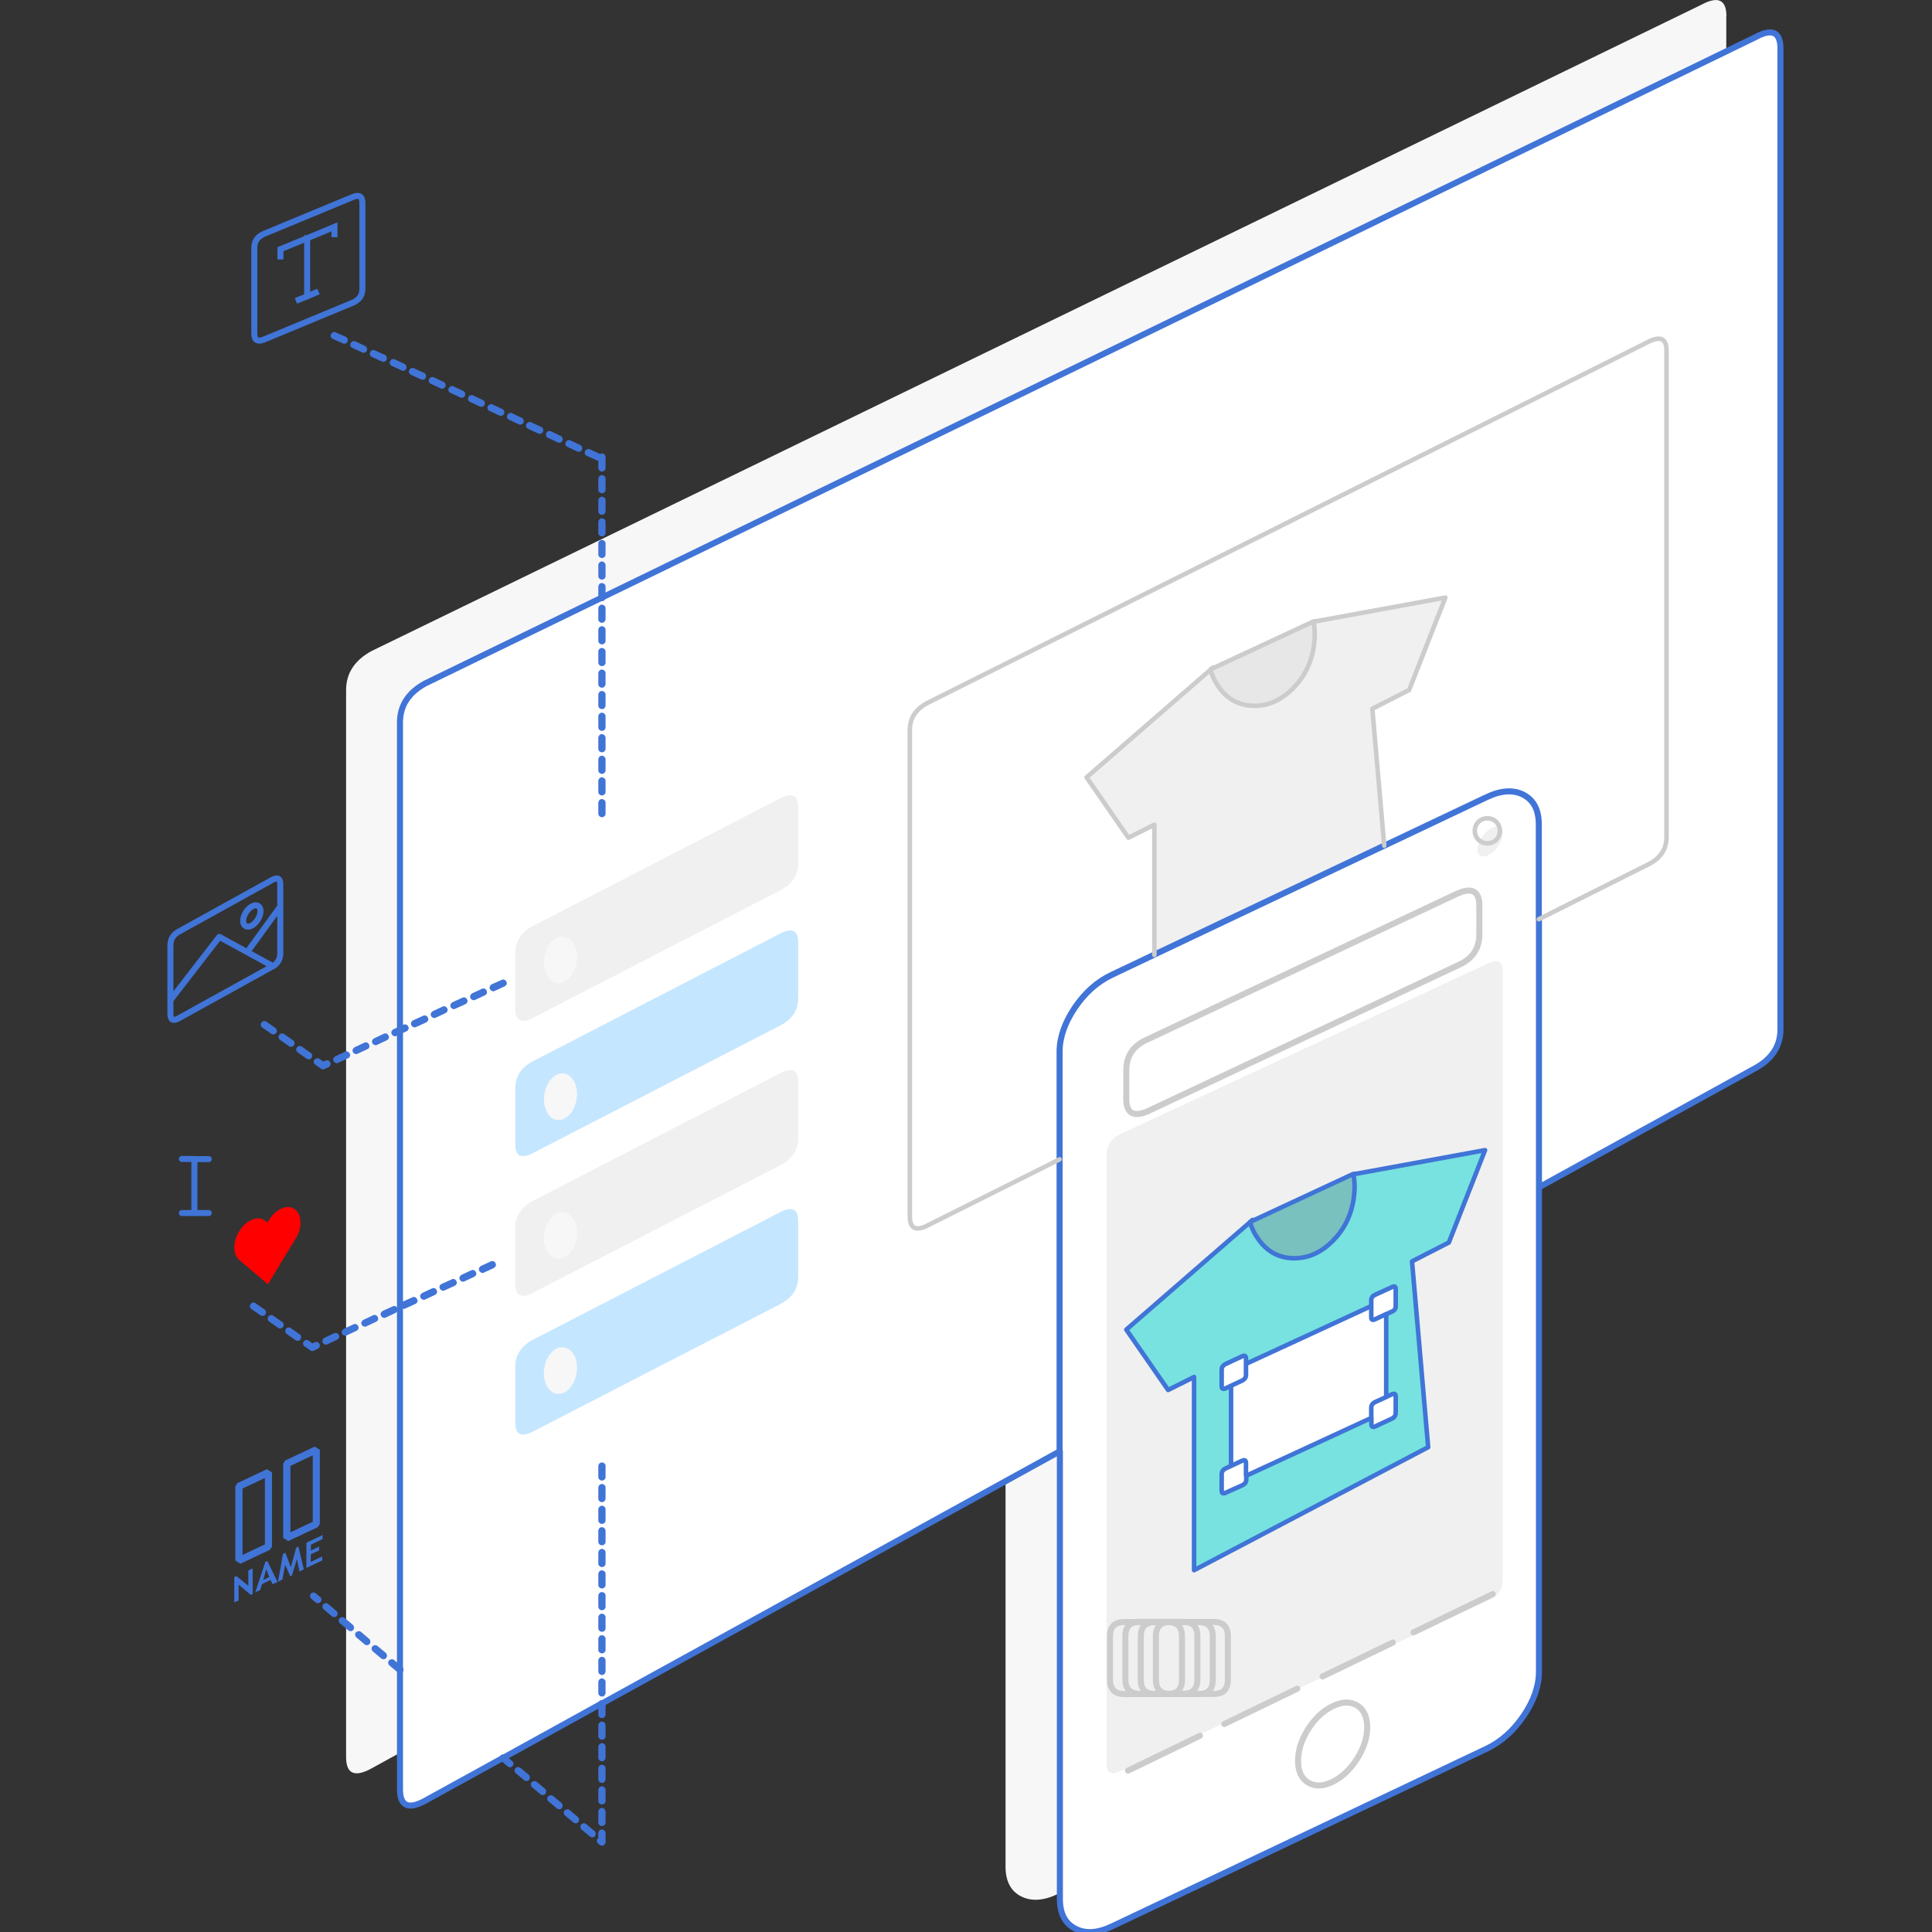 <?xml version="1.0" encoding="utf-8"?>
<!-- Generator: Adobe Illustrator 22.1.0, SVG Export Plug-In . SVG Version: 6.00 Build 0)  -->
<svg version="1.1" id="Layer_1" xmlns="http://www.w3.org/2000/svg" xmlns:xlink="http://www.w3.org/1999/xlink" x="0px" y="0px"
	 viewBox="0 0 1280 1280" style="enable-background:new 0 0 1280 1280;" xml:space="preserve">
<rect x="0" y="0" width="1280" height="1280" fill="#333333" stroke="none"/>
<style type="text/css">
	.st0{fill:#F7F7F7;}
	.st1{fill:#FFFFFF;}
	.st2{fill:#E7E7E7;}
	.st3{fill:#F0F0F0;}
	.st4{fill:#C5E6FF;}
	.st5{fill:none;stroke:#4074D7;stroke-width:4;stroke-linecap:round;stroke-linejoin:round;}
	.st6{fill:none;stroke:#CCCCCC;stroke-width:3;stroke-linecap:round;stroke-linejoin:round;}
	.st7{fill:#4074D7;}
	.st8{fill:#78C1BF;}
	.st9{fill:#77E2DF;}
	.st10{fill:none;stroke:#CCCCCC;stroke-width:4;stroke-linecap:round;stroke-linejoin:round;}
	.st11{fill:none;stroke:#4074D7;stroke-width:3;stroke-linecap:round;stroke-linejoin:round;}
	.st12{fill:none;stroke:#4074D7;stroke-width:4;stroke-linecap:square;stroke-miterlimit:3;}
	.st13{fill:#FF0000;}
	.st14{fill:none;stroke:#4074D7;stroke-width:4;stroke-linecap:round;stroke-linejoin:bevel;}
</style>
<g transform="matrix( 1, 0, 0, 1, 0,0) ">
	<g>
		<g id="Layer6_0_FILL">
			<path class="st0" d="M1143.8,10.8c0-11.1-5.6-13.6-16.7-7.6L363,374.5L246,431.4c-11.1,6.1-16.7,14.7-16.7,25.8v289.7v338v79.2
				c0,11.1,5.6,13.6,16.7,7.6l51.6-28.4l65.4-36.1l303.2-167v296.5c0,9.5,3.4,16.1,10.1,19.6c6.8,3.5,14.9,3.1,24.4-1.4L949.2,1137
				c9.5-4.5,17.7-11.8,24.4-21.8c6.8-9.9,10.1-19.7,10.1-29.2V765.1l143.3-78.9c11.1-6.1,16.7-14.7,16.7-25.8V10.8z"/>
		</g>
	</g>
</g>
<g transform="matrix( 1, 0, 0, 1, 0,0) ">
	<g>
		<g id="Layer6_1_FILL">
			<path class="st1" d="M736.6,645.9c-9.5,4.5-17.7,11.7-24.4,21.7c-6.8,10-10.1,19.7-10.1,29.3v71.2v193.5v296.5
				c0,9.5,3.4,16.1,10.1,19.6c6.8,3.5,14.9,3.1,24.4-1.4L985,1158.5c9.5-4.5,17.7-11.8,24.4-21.8c6.8-9.9,10.1-19.7,10.1-29.2V786.6
				V609v-62.7c0-9.5-3.4-16.1-10.1-19.7c-6.8-3.5-14.9-3-24.4,1.5L917,560.3l-152.3,72.2L736.6,645.9 M801.9,443.8l0.4-0.4l-0.4,0.2
				C801.9,443.6,801.9,443.7,801.9,443.8 M1104.2,232.3c0-7.9-4-9.9-11.9-5.9L614.7,465.6c-7.9,4.1-11.9,10.1-11.9,18V806
				c0,7.9,4,9.9,11.9,5.8l87.3-43.7v-71.2c0-9.5,3.4-19.3,10.1-29.3c6.8-10,14.9-17.2,24.4-21.7l28.2-13.4v-86.2l-17.2,8.6l-27.7-40
				l82-71.2c0-0.1,0-0.1,0-0.2l0.4-0.2l1.3-1.1l-1.3,1.1l67.9-31.6l2.2-0.2l85.1-15.6l-24,61.2l-24.4,12.5l7.9,90.7l67.9-32.2
				c9.5-4.5,17.7-5,24.4-1.5c6.8,3.6,10.1,10.1,10.1,19.7V609l72.7-36.4c7.9-4,11.9-10,11.9-17.9V232.3 M1179.5,32.2
				c0-11.1-5.6-13.6-16.7-7.6L398.8,395.9v143.3V395.9l-117.1,56.9c-11.1,6.1-16.7,14.7-16.7,25.8v204.1l68.3-31.4L265,682.7v85.7
				V866l61.2-28.1L265,866v240.3v79.2c0,11.1,5.6,13.6,16.7,7.6l51.6-28.4l65.4-36.1V971.4v157.2l303.2-167V768.1l-87.3,43.7
				c-7.9,4.1-11.9,2.1-11.9-5.8V483.6c0-7.9,4-13.9,11.9-18l477.5-239.2c7.9-4,11.9-2,11.9,5.9v322.4c0,7.9-4,13.9-11.9,17.9
				l-72.7,36.4v177.6l143.3-78.9c11.1-6.1,16.7-14.7,16.7-25.8V32.2 M516.9,529c7.9-4.1,11.9-2.2,11.9,5.8v37c0,7.9-4,14-11.9,18.1
				l-163.6,84.4c-7.9,4.1-11.9,2.2-11.9-5.7v-37c0-7.9,4-14,11.9-18.1L516.9,529 M341.4,721.1c0-7.9,4-14,11.9-18.1l163.6-84.4
				c7.9-4.1,11.9-2.2,11.9,5.8v37c0,7.9-4,14-11.9,18.1l-163.6,84.4c-7.9,4.1-11.9,2.2-11.9-5.7V721.1 M516.9,711.1
				c7.9-4.1,11.9-2.2,11.9,5.8v37c0,7.9-4,14-11.9,18.1l-163.6,84.4c-7.9,4.1-11.9,2.2-11.9-5.7v-37c0-7.9,4-14,11.9-18.1
				L516.9,711.1 M528.8,808.9v37c0,7.9-4,14-11.9,18.1l-163.6,84.4c-7.9,4.1-11.9,2.2-11.9-5.7v-37c0-7.9,4-14,11.9-18.1l163.6-84.4
				C524.8,799,528.8,800.9,528.8,808.9z"/>
			<path class="st2" d="M870.6,427.1c0.7-5.4,0.6-10.5-0.4-15.3l-67.9,31.6l-0.4,0.4c1.2,4,2.9,7.7,5.4,11.2
				c5.8,8.2,13.5,12.4,23.1,12.6c9.7,0.2,18.4-3.6,26.2-11.5C864.5,448.2,869.1,438.5,870.6,427.1z"/>
			<path class="st3" d="M870.2,411.8c1,4.7,1.1,9.8,0.4,15.3c-1.5,11.4-6.1,21.1-14,29c-7.8,7.9-16.6,11.7-26.2,11.5
				c-9.7-0.2-17.4-4.5-23.1-12.6c-2.4-3.5-4.2-7.2-5.4-11.2l-82,71.2l27.7,40l17.2-8.6v86.2L917,560.3l-7.9-90.7l24.4-12.5l24-61.2
				l-85.1,15.6L870.2,411.8 M528.8,716.9c0-7.9-4-9.9-11.9-5.8l-163.6,84.4c-7.9,4.1-11.9,10.2-11.9,18.1v37c0,7.9,4,9.9,11.9,5.7
				L516.9,772c7.9-4.1,11.9-10.1,11.9-18.1V716.9 M382,820.3c-0.7,4.2-2.3,7.6-4.8,10.3c-2.6,2.7-5.3,3.8-8.3,3.4
				c-2.9-0.4-5.2-2.3-6.8-5.7c-1.7-3.3-2.2-7.1-1.5-11.3c0.6-4.3,2.2-7.7,4.8-10.4c2.5-2.7,5.2-3.8,8.2-3.3c2.9,0.4,5.2,2.3,6.9,5.6
				C382.2,812.2,382.7,816,382,820.3 M528.8,534.8c0-7.9-4-9.9-11.9-5.8l-163.6,84.4c-7.9,4.1-11.9,10.2-11.9,18.1v37
				c0,7.9,4,9.9,11.9,5.7l163.6-84.4c7.9-4.1,11.9-10.1,11.9-18.1V534.8 M369,651.3c-2.9-0.4-5.2-2.3-6.8-5.7
				c-1.7-3.3-2.2-7.1-1.5-11.3c0.6-4.3,2.2-7.7,4.8-10.4c2.5-2.7,5.2-3.8,8.2-3.3c2.9,0.4,5.2,2.3,6.9,5.6c1.6,3.4,2.1,7.2,1.4,11.4
				c-0.7,4.2-2.3,7.6-4.8,10.3C374.7,650.6,371.9,651.7,369,651.3z"/>
			<path class="st4" d="M528.8,845.9v-37c0-7.9-4-9.9-11.9-5.8l-163.6,84.4c-7.9,4.1-11.9,10.2-11.9,18.1v37c0,7.9,4,9.9,11.9,5.7
				L516.9,864C524.8,859.9,528.8,853.8,528.8,845.9 M380.6,898.3c1.6,3.4,2.1,7.2,1.4,11.4c-0.7,4.2-2.3,7.6-4.8,10.3
				c-2.6,2.7-5.3,3.8-8.3,3.4c-2.9-0.4-5.2-2.3-6.8-5.7c-1.7-3.3-2.2-7.1-1.5-11.3c0.6-4.3,2.2-7.7,4.8-10.4
				c2.5-2.7,5.2-3.8,8.2-3.3C376.6,893.2,378.9,895,380.6,898.3 M353.3,703c-7.9,4.1-11.9,10.2-11.9,18.1v37c0,7.9,4,9.9,11.9,5.7
				l163.6-84.4c7.9-4.1,11.9-10.1,11.9-18.1v-37c0-7.9-4-9.9-11.9-5.8L353.3,703 M362.2,736.3c-1.7-3.3-2.2-7.1-1.5-11.3
				c0.6-4.3,2.2-7.7,4.8-10.4c2.5-2.7,5.2-3.8,8.2-3.3c2.9,0.4,5.2,2.3,6.9,5.6c1.6,3.4,2.1,7.2,1.4,11.4c-0.7,4.2-2.3,7.6-4.8,10.3
				c-2.6,2.7-5.3,3.8-8.3,3.4C366,741.6,363.8,739.7,362.2,736.3z"/>
		</g>
	</g>
	<g>
		<path id="Layer6_1_1_STROKES" class="st5" d="M398.8,395.9l764.1-371.2c11.1-6.1,16.7-3.6,16.7,7.6v649.6
			c0,11.1-5.6,19.7-16.7,25.8l-143.3,78.9v320.9c0,9.5-3.4,19.3-10.1,29.2c-6.8,10-14.9,17.2-24.4,21.8l-248.4,117.8
			c-9.5,4.5-17.7,5-24.4,1.4c-6.8-3.5-10.1-10.1-10.1-19.6V961.5l-303.2,167 M333.3,1164.6l-51.6,28.4c-11.1,6.1-16.7,3.6-16.7-7.6
			v-79.2 M1019.6,609v177.6 M764.7,632.5l152.3-72.2 M702,768.1v-71.2c0-9.5,3.4-19.3,10.1-29.3c6.8-10,14.9-17.2,24.4-21.7
			l28.2-13.4 M917.1,560.3l67.9-32.2c9.5-4.5,17.7-5,24.4-1.5c6.8,3.6,10.1,10.1,10.1,19.7V609 M265,682.7V478.6
			c0-11.1,5.6-19.7,16.7-25.8l117.1-56.9 M265,866v-97.6v-85.7 M265,1106.3V866 M398.8,1128.5l-65.4,36.1 M702,961.5V768.1"/>
	</g>
	<g>
		<path id="Layer6_1_2_STROKES" class="st6" d="M702,768.1l-87.3,43.7c-7.9,4.1-11.9,2.1-11.9-5.8V483.6c0-7.9,4-13.9,11.9-18
			l477.5-239.2c7.9-4,11.9-2,11.9,5.9v322.4c0,7.9-4,13.9-11.9,17.9l-72.7,36.4 M870.2,411.8c1,4.7,1.1,9.8,0.4,15.3
			c-1.5,11.4-6.1,21.1-14,29c-7.8,7.9-16.6,11.7-26.2,11.5c-9.7-0.2-17.4-4.5-23.1-12.6c-2.4-3.5-4.2-7.2-5.4-11.2l-82,71.2l27.7,40
			l17.2-8.6v86.3 M917.1,560.3l-7.9-90.7l24.4-12.5l24-61.2l-85.1,15.6l-2.2,0.2l-67.9,31.6l-0.4,0.4c0-0.1,0-0.1,0-0.2l0.4-0.2
			l1.3-1.1"/>
	</g>
	<g>
		<g id="Layer6_1_STROKES_1_FILL">
			<path class="st7" d="M176.2,869c-0.1-0.6-0.4-1.1-1-1.5l-5.9-4.1c-0.5-0.4-1.1-0.5-1.8-0.4c-0.6,0.1-1.1,0.5-1.5,1
				c-0.4,0.6-0.5,1.2-0.4,1.8c0.1,0.7,0.5,1.2,1,1.5l5.9,4.1c0.6,0.4,1.2,0.5,1.8,0.4c0.7-0.1,1.2-0.4,1.5-1
				C176.2,870.3,176.4,869.7,176.2,869 M401.2,1220.4v-5.9c0-0.7-0.2-1.2-0.7-1.7c-0.5-0.4-1-0.7-1.7-0.7c-0.7,0-1.2,0.2-1.7,0.7
				c-0.4,0.5-0.7,1.1-0.7,1.7v3.2c-0.1,0.1-0.2,0.2-0.4,0.3c-0.4,0.5-0.6,1.1-0.6,1.7c0,0.7,0.3,1.2,0.8,1.7l1,0.8
				c0.5,0.4,1.1,0.6,1.7,0.6c0.6,0,1.2-0.3,1.6-0.8C401,1221.6,401.2,1221.1,401.2,1220.4 M400.5,1198.5c-0.5-0.4-1-0.7-1.7-0.7
				c-0.7,0-1.2,0.2-1.7,0.7c-0.4,0.5-0.7,1.1-0.7,1.7v7.2c0,0.7,0.2,1.2,0.7,1.7c0.5,0.5,1.1,0.7,1.7,0.7c0.7,0,1.2-0.2,1.7-0.7
				c0.5-0.4,0.7-1,0.7-1.7v-7.2C401.2,1199.6,400.9,1199,400.5,1198.5 M385,1208.8c-0.4,0.5-0.6,1.1-0.5,1.7
				c0.1,0.7,0.3,1.2,0.8,1.6l5.5,4.6c0.5,0.4,1.1,0.6,1.7,0.6c0.7-0.1,1.2-0.3,1.6-0.8c0.4-0.5,0.6-1.1,0.6-1.7
				c-0.1-0.7-0.3-1.2-0.8-1.7l-5.5-4.6c-0.5-0.4-1.1-0.6-1.7-0.5C386,1208,385.5,1208.3,385,1208.8 M396.4,1185.9v7.2
				c0,0.7,0.2,1.2,0.7,1.7c0.5,0.5,1.1,0.7,1.7,0.7c0.7,0,1.2-0.2,1.7-0.7c0.5-0.4,0.7-1,0.7-1.7v-7.2c0-0.7-0.2-1.2-0.7-1.7
				c-0.5-0.4-1-0.7-1.7-0.7c-0.7,0-1.2,0.2-1.7,0.7C396.6,1184.7,396.4,1185.3,396.4,1185.9 M401.2,1164.5v-7.2
				c0-0.7-0.2-1.2-0.7-1.7c-0.5-0.4-1-0.7-1.7-0.7c-0.7,0-1.2,0.2-1.7,0.7c-0.4,0.5-0.7,1.1-0.7,1.7v7.2c0,0.7,0.2,1.2,0.7,1.7
				c0.5,0.5,1.1,0.7,1.7,0.7c0.7,0,1.2-0.2,1.7-0.7C400.9,1165.7,401.2,1165.1,401.2,1164.5 M401.2,1178.8v-7.2
				c0-0.7-0.2-1.2-0.7-1.7c-0.5-0.4-1-0.7-1.7-0.7c-0.7,0-1.2,0.2-1.7,0.7c-0.4,0.5-0.7,1.1-0.7,1.7v7.2c0,0.7,0.2,1.2,0.7,1.7
				c0.5,0.5,1.1,0.7,1.7,0.7c0.7,0,1.2-0.2,1.7-0.7C400.9,1180,401.2,1179.4,401.2,1178.8 M396.4,1150.2c0,0.7,0.2,1.2,0.7,1.7
				c0.5,0.5,1.1,0.7,1.7,0.7c0.7,0,1.2-0.2,1.7-0.7c0.5-0.4,0.7-1,0.7-1.7v-7.2c0-0.7-0.2-1.2-0.7-1.7c-0.5-0.4-1-0.7-1.7-0.7
				c-0.7,0-1.2,0.2-1.7,0.7c-0.4,0.5-0.7,1.1-0.7,1.7V1150.2 M396.4,1128.7v7.2c0,0.7,0.2,1.2,0.7,1.7c0.5,0.5,1.1,0.7,1.7,0.7
				c0.7,0,1.2-0.2,1.7-0.7c0.5-0.4,0.7-1,0.7-1.7v-7.2c0-0.7-0.2-1.2-0.7-1.7c-0.5-0.4-1-0.7-1.7-0.7c-0.7,0-1.2,0.2-1.7,0.7
				C396.6,1127.5,396.4,1128.1,396.4,1128.7 M401.2,1107.3v-7.2c0-0.7-0.2-1.2-0.7-1.7c-0.5-0.4-1-0.7-1.7-0.7
				c-0.7,0-1.2,0.2-1.7,0.7c-0.4,0.5-0.7,1.1-0.7,1.7v7.2c0,0.7,0.2,1.2,0.7,1.7c0.5,0.5,1.1,0.7,1.7,0.7c0.7,0,1.2-0.2,1.7-0.7
				C400.9,1108.5,401.2,1107.9,401.2,1107.3 M401.2,1121.6v-7.2c0-0.7-0.2-1.2-0.7-1.7c-0.5-0.4-1-0.7-1.7-0.7
				c-0.7,0-1.2,0.2-1.7,0.7c-0.4,0.5-0.7,1.1-0.7,1.7v7.2c0,0.7,0.2,1.2,0.7,1.7c0.5,0.5,1.1,0.7,1.7,0.7c0.7,0,1.2-0.2,1.7-0.7
				C400.9,1122.8,401.2,1122.2,401.2,1121.6 M397.1,1084.1c-0.4,0.5-0.7,1.1-0.7,1.7v7.2c0,0.7,0.2,1.2,0.7,1.7
				c0.5,0.5,1.1,0.7,1.7,0.7c0.7,0,1.2-0.2,1.7-0.7c0.5-0.4,0.7-1,0.7-1.7v-7.2c0-0.7-0.2-1.2-0.7-1.7c-0.5-0.4-1-0.7-1.7-0.7
				C398.1,1083.4,397.5,1083.6,397.1,1084.1 M400.5,1069.8c-0.5-0.4-1-0.7-1.7-0.7c-0.7,0-1.2,0.2-1.7,0.7c-0.4,0.5-0.7,1.1-0.7,1.7
				v7.2c0,0.7,0.2,1.2,0.7,1.7c0.5,0.5,1.1,0.7,1.7,0.7c0.7,0,1.2-0.2,1.7-0.7c0.5-0.4,0.7-1,0.7-1.7v-7.2
				C401.2,1070.8,400.9,1070.3,400.5,1069.8 M398.8,1054.8c-0.7,0-1.2,0.2-1.7,0.7c-0.4,0.5-0.7,1.1-0.7,1.7v7.2
				c0,0.7,0.2,1.2,0.7,1.7c0.5,0.5,1.1,0.7,1.7,0.7c0.7,0,1.2-0.2,1.7-0.7c0.5-0.4,0.7-1,0.7-1.7v-7.2c0-0.7-0.2-1.2-0.7-1.7
				C400,1055,399.4,1054.8,398.8,1054.8 M401.2,1050v-7.2c0-0.7-0.2-1.2-0.7-1.7c-0.5-0.4-1-0.7-1.7-0.7c-0.7,0-1.2,0.2-1.7,0.7
				c-0.4,0.5-0.7,1.1-0.7,1.7v7.2c0,0.7,0.2,1.2,0.7,1.7c0.5,0.5,1.1,0.7,1.7,0.7c0.7,0,1.2-0.2,1.7-0.7
				C400.9,1051.3,401.2,1050.7,401.2,1050 M373.5,1201.2c0.1,0.7,0.3,1.2,0.8,1.6l5.5,4.6c0.5,0.4,1.1,0.6,1.7,0.6
				c0.7-0.1,1.2-0.3,1.6-0.8c0.4-0.5,0.6-1.1,0.6-1.7c-0.1-0.7-0.3-1.2-0.8-1.7l-5.5-4.6c-0.5-0.4-1.1-0.6-1.7-0.5
				c-0.7,0.1-1.2,0.3-1.7,0.8C373.6,1200,373.5,1200.5,373.5,1201.2 M372,1194.5l-5.5-4.6c-0.5-0.4-1.1-0.6-1.7-0.5
				c-0.7,0.1-1.2,0.3-1.7,0.8c-0.4,0.5-0.6,1.1-0.5,1.7c0.1,0.7,0.3,1.2,0.8,1.6l5.5,4.6c0.5,0.4,1.1,0.6,1.7,0.6
				c0.7-0.1,1.2-0.3,1.6-0.8c0.4-0.5,0.6-1.1,0.6-1.7C372.7,1195.5,372.5,1195,372,1194.5 M343.1,1170.7c-0.7,0.1-1.2,0.3-1.7,0.8
				c-0.4,0.5-0.6,1.1-0.5,1.7c0.1,0.7,0.3,1.2,0.8,1.6l5.5,4.6c0.5,0.4,1.1,0.6,1.7,0.6c0.7-0.1,1.2-0.3,1.6-0.8
				c0.4-0.5,0.6-1.1,0.6-1.7c-0.1-0.7-0.3-1.2-0.8-1.7l-5.5-4.6C344.3,1170.9,343.7,1170.7,343.1,1170.7 M331,1164.8
				c0.1,0.6,0.3,1.2,0.8,1.6l4.5,3.9c0.5,0.4,1.1,0.6,1.7,0.6c0.6-0.1,1.2-0.3,1.6-0.8c0.4-0.5,0.6-1.1,0.6-1.7
				c-0.1-0.6-0.3-1.2-0.8-1.6l-4.5-3.9c-0.5-0.4-1.1-0.6-1.7-0.6c-0.6,0.1-1.2,0.3-1.6,0.8C331.1,1163.5,330.9,1164.1,331,1164.8
				 M353.9,1180c-0.7,0.1-1.2,0.3-1.7,0.8c-0.4,0.5-0.6,1.1-0.5,1.7c0.1,0.7,0.3,1.2,0.8,1.6l5.5,4.6c0.5,0.4,1.1,0.6,1.7,0.6
				c0.7-0.1,1.2-0.3,1.6-0.8c0.4-0.5,0.6-1.1,0.6-1.7c-0.1-0.7-0.3-1.2-0.8-1.7l-5.5-4.6C355.1,1180.2,354.6,1180,353.9,1180
				 M257.2,1101.8c0.1,0.7,0.3,1.2,0.8,1.6l5.5,4.6c0.5,0.4,1.1,0.6,1.7,0.6c0.7-0.1,1.2-0.3,1.6-0.8c0.4-0.5,0.6-1.1,0.6-1.7
				c-0.1-0.7-0.3-1.2-0.8-1.7l-5.5-4.6c-0.5-0.4-1.1-0.6-1.7-0.5c-0.7,0.1-1.2,0.3-1.7,0.8C257.3,1100.6,257.1,1101.2,257.2,1101.8
				 M217.5,1062.7c-0.5-0.4-1.1-0.6-1.7-0.6c-0.6,0.1-1.2,0.3-1.6,0.8c-0.4,0.5-0.6,1.1-0.6,1.7c0.1,0.6,0.3,1.2,0.8,1.6l5.4,4.6
				c0.5,0.4,1.1,0.6,1.7,0.6c0.6-0.1,1.2-0.3,1.6-0.8c0.4-0.5,0.6-1.1,0.6-1.7c-0.1-0.6-0.3-1.2-0.8-1.6L217.5,1062.7 M209.2,1055.6
				c-0.5-0.4-1.1-0.6-1.7-0.5c-0.6,0.1-1.2,0.3-1.6,0.8c-0.4,0.5-0.6,1.1-0.5,1.7c0.1,0.7,0.3,1.2,0.8,1.6l2.9,2.4
				c0.5,0.4,1.1,0.6,1.7,0.6c0.7-0.1,1.2-0.4,1.6-0.9c0.4-0.5,0.6-1.1,0.6-1.7c-0.1-0.6-0.4-1.2-0.9-1.6L209.2,1055.6 M246.7,1090.8
				c-0.4,0.5-0.6,1.1-0.5,1.7c0.1,0.7,0.3,1.2,0.8,1.6l5.5,4.6c0.5,0.4,1.1,0.6,1.7,0.6c0.7-0.1,1.2-0.3,1.6-0.8
				c0.4-0.5,0.6-1.1,0.6-1.7c-0.1-0.7-0.3-1.2-0.8-1.7l-5.5-4.6c-0.5-0.4-1.1-0.6-1.7-0.5C247.7,1090,247.2,1090.3,246.7,1090.8
				 M235.3,1083.2c0.1,0.7,0.3,1.2,0.8,1.6l5.4,4.6c0.5,0.4,1.1,0.6,1.7,0.6c0.7-0.1,1.2-0.3,1.6-0.8c0.4-0.5,0.6-1.1,0.6-1.7
				c-0.1-0.7-0.3-1.2-0.8-1.7l-5.4-4.6c-0.5-0.4-1.1-0.6-1.7-0.5c-0.7,0.1-1.2,0.3-1.7,0.8C235.4,1082,235.2,1082.6,235.3,1083.2
				 M234.6,1078.2c-0.1-0.7-0.3-1.2-0.8-1.7l-5.5-4.6c-0.5-0.4-1.1-0.6-1.7-0.5c-0.7,0.1-1.2,0.3-1.7,0.8c-0.4,0.5-0.6,1.1-0.5,1.7
				c0.1,0.7,0.3,1.2,0.8,1.6l5.5,4.6c0.5,0.4,1.1,0.6,1.7,0.6c0.7-0.1,1.2-0.3,1.6-0.8C234.4,1079.5,234.6,1078.9,234.6,1078.2
				 M249,871.3c-0.6-0.2-1.2-0.2-1.8,0.1l-6.4,3c-0.6,0.3-1,0.8-1.3,1.4c-0.2,0.6-0.2,1.2,0.1,1.8c0.3,0.6,0.8,1,1.4,1.2
				c0.6,0.3,1.2,0.2,1.8-0.1l6.4-3c0.6-0.3,1-0.7,1.2-1.3c0.3-0.6,0.2-1.2-0.1-1.8C250.1,872,249.6,871.6,249,871.3 M262.1,869.8
				c0.6-0.3,1-0.7,1.3-1.3c0.3-0.6,0.2-1.2-0.1-1.8c-0.3-0.6-0.7-1-1.3-1.3c-0.6-0.2-1.2-0.2-1.8,0.1l-6.6,3c-0.6,0.3-1,0.8-1.3,1.4
				c-0.2,0.6-0.2,1.2,0.1,1.8c0.3,0.6,0.8,1,1.4,1.3c0.6,0.3,1.2,0.2,1.8-0.1L262.1,869.8 M275,859.4c-0.6-0.2-1.2-0.2-1.8,0.1
				l-6.6,3c-0.6,0.3-1,0.8-1.3,1.4c-0.2,0.6-0.2,1.2,0.1,1.8c0.3,0.6,0.8,1,1.4,1.3c0.6,0.3,1.2,0.2,1.8-0.1l6.6-3
				c0.6-0.3,1-0.7,1.3-1.3c0.3-0.6,0.2-1.2-0.1-1.8C276,860.1,275.6,859.7,275,859.4 M204.5,888.2c-0.5-0.4-1.1-0.5-1.8-0.4
				c-0.6,0.1-1.1,0.5-1.5,1c-0.4,0.5-0.5,1.1-0.4,1.7c0.1,0.7,0.5,1.2,1,1.5l3.7,2.6c0.3,0.3,0.7,0.4,1.1,0.5c0.4,0,0.8,0,1.2-0.2
				l2.7-1.3c0.6-0.2,1-0.7,1.3-1.3c0.2-0.6,0.2-1.2-0.1-1.8c-0.2-0.6-0.7-1-1.3-1.3c-0.6-0.2-1.2-0.2-1.8,0L207,890L204.5,888.2
				 M189,882.3c0.1,0.6,0.5,1.2,1,1.5l5.8,4.1c0.5,0.4,1.1,0.5,1.8,0.4c0.7-0.1,1.2-0.4,1.5-1c0.4-0.5,0.5-1.1,0.4-1.8
				c-0.1-0.6-0.4-1.2-1-1.5l-5.8-4.1c-0.5-0.4-1.1-0.5-1.8-0.4c-0.7,0.1-1.2,0.5-1.5,1C189.1,881.1,188.9,881.7,189,882.3
				 M184.2,879.7c0.5,0.4,1.1,0.5,1.8,0.4c0.7-0.1,1.2-0.4,1.5-1c0.4-0.5,0.5-1.1,0.4-1.8c-0.1-0.6-0.4-1.2-1-1.5l-5.8-4.1
				c-0.5-0.4-1.1-0.5-1.8-0.4c-0.7,0.1-1.2,0.5-1.5,1c-0.4,0.5-0.5,1.1-0.4,1.8c0.1,0.6,0.5,1.2,1,1.5L184.2,879.7 M221.4,883.3
				l-6.4,3c-0.6,0.3-1,0.8-1.3,1.4c-0.2,0.6-0.2,1.2,0.1,1.8c0.3,0.6,0.8,1,1.4,1.2c0.6,0.3,1.2,0.2,1.8-0.1l6.4-3
				c0.6-0.3,1-0.7,1.2-1.3c0.3-0.6,0.2-1.2-0.1-1.8c-0.3-0.6-0.7-1-1.3-1.3C222.6,883.1,222,883.1,221.4,883.3 M228,884.8
				c0.6,0.3,1.2,0.2,1.8-0.1l6.4-3c0.6-0.3,1-0.7,1.2-1.3c0.3-0.6,0.2-1.2-0.1-1.8c-0.3-0.6-0.7-1-1.3-1.3c-0.6-0.2-1.2-0.2-1.8,0.1
				l-6.4,3c-0.6,0.3-1,0.8-1.3,1.4c-0.2,0.6-0.2,1.2,0.1,1.8C226.9,884.2,227.4,884.6,228,884.8 M314,841.5
				c-0.6-0.2-1.2-0.2-1.8,0.1l-6.4,3c-0.6,0.3-1,0.8-1.3,1.4c-0.2,0.6-0.2,1.2,0.1,1.8c0.3,0.6,0.8,1,1.4,1.2
				c0.6,0.3,1.2,0.2,1.8-0.1l6.4-3c0.6-0.3,1-0.7,1.2-1.3c0.3-0.6,0.2-1.2-0.1-1.8C315,842.2,314.6,841.8,314,841.5 M288,853.5
				c-0.6-0.2-1.2-0.2-1.8,0.1l-6.4,3c-0.6,0.3-1,0.8-1.3,1.4c-0.2,0.6-0.2,1.2,0.1,1.8c0.3,0.6,0.8,1,1.4,1.2
				c0.6,0.3,1.2,0.2,1.8-0.1l6.4-3c0.6-0.3,1-0.7,1.2-1.3c0.3-0.6,0.2-1.2-0.1-1.8C289,854.1,288.6,853.7,288,853.5 M291.3,851.9
				c-0.2,0.6-0.2,1.2,0.1,1.8c0.3,0.6,0.8,1,1.4,1.3c0.6,0.3,1.2,0.2,1.8-0.1l6.6-3c0.6-0.3,1-0.7,1.3-1.3c0.3-0.6,0.2-1.2-0.1-1.8
				c-0.3-0.6-0.7-1-1.3-1.3c-0.6-0.2-1.2-0.2-1.8,0.1l-6.6,3C292,850.8,291.6,851.3,291.3,851.9 M328.4,838.7
				c0.3-0.6,0.2-1.2-0.1-1.8c-0.3-0.6-0.7-1-1.3-1.3c-0.6-0.2-1.2-0.2-1.8,0.1l-6.5,3c-0.6,0.3-1,0.8-1.3,1.4
				c-0.2,0.6-0.2,1.2,0.1,1.8c0.3,0.6,0.8,1,1.4,1.3c0.6,0.3,1.2,0.2,1.8-0.1l6.5-3C327.8,839.7,328.2,839.3,328.4,838.7
				 M400.5,1026.9c-0.5-0.4-1-0.7-1.7-0.7c-0.7,0-1.2,0.2-1.7,0.7c-0.4,0.5-0.7,1.1-0.7,1.7v7.2c0,0.7,0.2,1.2,0.7,1.7
				c0.5,0.5,1.1,0.7,1.7,0.7c0.7,0,1.2-0.2,1.7-0.7c0.5-0.4,0.7-1,0.7-1.7v-7.2C401.2,1027.9,400.9,1027.3,400.5,1026.9
				 M400.5,1012.5c-0.5-0.4-1-0.7-1.7-0.7c-0.7,0-1.2,0.2-1.7,0.7c-0.4,0.5-0.7,1.1-0.7,1.7v7.2c0,0.7,0.2,1.2,0.7,1.7
				c0.5,0.5,1.1,0.7,1.7,0.7c0.7,0,1.2-0.2,1.7-0.7c0.5-0.4,0.7-1,0.7-1.7v-7.2C401.2,1013.6,400.9,1013,400.5,1012.5 M398.8,997.6
				c-0.7,0-1.2,0.2-1.7,0.7c-0.4,0.5-0.7,1.1-0.7,1.7v7.2c0,0.7,0.2,1.2,0.7,1.7c0.5,0.5,1.1,0.7,1.7,0.7c0.7,0,1.2-0.2,1.7-0.7
				c0.5-0.4,0.7-1,0.7-1.7v-7.2c0-0.7-0.2-1.2-0.7-1.7C400,997.8,399.4,997.6,398.8,997.6 M401.2,992.8v-7.2c0-0.7-0.2-1.2-0.7-1.7
				c-0.5-0.4-1-0.7-1.7-0.7c-0.7,0-1.2,0.2-1.7,0.7c-0.4,0.5-0.7,1.1-0.7,1.7v7.2c0,0.7,0.2,1.2,0.7,1.7c0.5,0.5,1.1,0.7,1.7,0.7
				c0.7,0,1.2-0.2,1.7-0.7C400.9,994,401.2,993.5,401.2,992.8 M397.1,969.6c-0.4,0.5-0.7,1.1-0.7,1.7v7.2c0,0.7,0.2,1.2,0.7,1.7
				c0.5,0.5,1.1,0.7,1.7,0.7c0.7,0,1.2-0.2,1.7-0.7c0.5-0.4,0.7-1,0.7-1.7v-7.2c0-0.7-0.2-1.2-0.7-1.7c-0.5-0.4-1-0.7-1.7-0.7
				C398.1,969,397.5,969.2,397.1,969.6 M186.5,684.7c-0.7,0.1-1.2,0.5-1.5,1c-0.4,0.5-0.5,1.1-0.4,1.8c0.1,0.6,0.5,1.2,1,1.5
				l5.8,4.1c0.5,0.4,1.1,0.5,1.8,0.4c0.7-0.1,1.2-0.4,1.5-1c0.4-0.5,0.5-1.1,0.4-1.8c-0.1-0.6-0.4-1.2-1-1.5l-5.8-4.1
				C187.7,684.8,187.1,684.6,186.5,684.7 M198.2,693c-0.7,0.1-1.2,0.5-1.5,1c-0.4,0.5-0.5,1.1-0.4,1.8c0.1,0.6,0.5,1.2,1,1.5
				l5.8,4.1c0.5,0.4,1.1,0.5,1.8,0.4c0.7-0.1,1.2-0.4,1.5-1c0.4-0.5,0.5-1.1,0.4-1.8c-0.1-0.6-0.4-1.2-1-1.5l-5.8-4.1
				C199.4,693,198.8,692.9,198.2,693 M209.8,701.2c-0.6,0.1-1.1,0.5-1.5,1c-0.4,0.5-0.5,1.1-0.4,1.7c0.1,0.7,0.5,1.2,1,1.5l3.7,2.6
				c0.3,0.3,0.7,0.4,1.1,0.5c0.4,0,0.8,0,1.2-0.2l2.7-1.3c0.6-0.2,1-0.7,1.3-1.3c0.2-0.6,0.2-1.2-0.1-1.8c-0.2-0.6-0.7-1-1.3-1.3
				c-0.6-0.2-1.2-0.2-1.8,0l-1.5,0.7l-2.6-1.8C211.1,701.2,210.5,701.1,209.8,701.2 M231.8,699.8c0.3-0.6,0.2-1.2-0.1-1.8
				c-0.3-0.6-0.7-1-1.3-1.3c-0.6-0.2-1.2-0.2-1.8,0.1l-6.4,3c-0.6,0.3-1,0.8-1.3,1.4c-0.2,0.6-0.2,1.2,0.1,1.8
				c0.3,0.6,0.8,1,1.4,1.2c0.6,0.3,1.2,0.2,1.8-0.1l6.4-3C231.2,700.9,231.6,700.4,231.8,699.8 M244.6,693.8
				c0.3-0.6,0.2-1.2-0.1-1.8c-0.3-0.6-0.7-1-1.3-1.3c-0.6-0.2-1.2-0.2-1.8,0.1l-6.4,3c-0.6,0.3-1,0.8-1.3,1.4
				c-0.2,0.6-0.2,1.2,0.1,1.8c0.3,0.6,0.8,1,1.4,1.2c0.6,0.3,1.2,0.2,1.8-0.1l6.4-3C244,694.9,244.4,694.5,244.6,693.8 M256.3,689.2
				c0.6-0.3,1-0.7,1.2-1.3c0.3-0.6,0.2-1.2-0.1-1.8c-0.3-0.6-0.7-1-1.3-1.3c-0.6-0.2-1.2-0.2-1.8,0.1l-6.4,3c-0.6,0.3-1,0.8-1.3,1.4
				c-0.2,0.6-0.2,1.2,0.1,1.8c0.3,0.6,0.8,1,1.4,1.2c0.6,0.3,1.2,0.2,1.8-0.1L256.3,689.2 M269.1,678.8c-0.6-0.2-1.2-0.2-1.8,0.1
				l-6.6,3c-0.6,0.3-1,0.8-1.3,1.4c-0.2,0.6-0.2,1.2,0.1,1.8c0.3,0.6,0.8,1,1.4,1.3c0.6,0.3,1.2,0.2,1.8-0.1l6.6-3
				c0.6-0.3,1-0.7,1.3-1.3c0.3-0.6,0.2-1.2-0.1-1.8C270.2,679.5,269.8,679.1,269.1,678.8 M325.8,652.1c-0.6,0.3-1,0.8-1.3,1.4
				c-0.2,0.6-0.2,1.2,0.1,1.8c0.3,0.6,0.8,1,1.4,1.3c0.6,0.3,1.2,0.2,1.8-0.1l6.5-3c0.6-0.3,1-0.7,1.3-1.3c0.3-0.6,0.2-1.2-0.1-1.8
				c-0.3-0.6-0.7-1-1.3-1.3c-0.6-0.2-1.2-0.2-1.8,0.1L325.8,652.1 M321.3,659.4c0.6-0.3,1-0.7,1.2-1.3c0.3-0.6,0.2-1.2-0.1-1.8
				c-0.3-0.6-0.7-1-1.3-1.3c-0.6-0.2-1.2-0.2-1.8,0.1l-6.4,3c-0.6,0.3-1,0.8-1.3,1.4c-0.2,0.6-0.2,1.2,0.1,1.8
				c0.3,0.6,0.8,1,1.4,1.2c0.6,0.3,1.2,0.2,1.8-0.1L321.3,659.4 M298.5,667.1c0.3,0.6,0.8,1,1.4,1.3c0.6,0.3,1.2,0.2,1.8-0.1l6.6-3
				c0.6-0.3,1-0.7,1.3-1.3c0.3-0.6,0.2-1.2-0.1-1.8c-0.3-0.6-0.7-1-1.3-1.3c-0.6-0.2-1.2-0.2-1.8,0.1l-6.6,3c-0.6,0.3-1,0.8-1.3,1.4
				C298.3,666,298.3,666.6,298.5,667.1 M282.1,672.9c-0.6-0.2-1.2-0.2-1.8,0.1l-6.6,3c-0.6,0.3-1,0.8-1.3,1.4
				c-0.2,0.6-0.2,1.2,0.1,1.8c0.3,0.6,0.8,1,1.4,1.3c0.6,0.3,1.2,0.2,1.8-0.1l6.6-3c0.6-0.3,1-0.7,1.3-1.3c0.3-0.6,0.2-1.2-0.1-1.8
				C283.2,673.5,282.8,673.1,282.1,672.9 M286.8,669.9c-0.6,0.3-1,0.8-1.3,1.4c-0.2,0.6-0.2,1.2,0.1,1.8c0.3,0.6,0.8,1,1.4,1.2
				c0.6,0.3,1.2,0.2,1.8-0.1l6.4-3c0.6-0.3,1-0.7,1.2-1.3c0.3-0.6,0.2-1.2-0.1-1.8c-0.3-0.6-0.7-1-1.3-1.3c-0.6-0.2-1.2-0.2-1.8,0.1
				L286.8,669.9 M400.5,530.1c-0.5-0.4-1-0.7-1.7-0.7c-0.7,0-1.2,0.2-1.7,0.7c-0.4,0.5-0.7,1.1-0.7,1.7v7.2c0,0.7,0.2,1.2,0.7,1.7
				c0.5,0.5,1.1,0.7,1.7,0.7c0.7,0,1.2-0.2,1.7-0.7c0.5-0.4,0.7-1,0.7-1.7v-7.2C401.2,531.1,400.9,530.5,400.5,530.1 M401.2,524.6
				v-7.2c0-0.7-0.2-1.2-0.7-1.7c-0.5-0.4-1-0.7-1.7-0.7c-0.7,0-1.2,0.2-1.7,0.7c-0.4,0.5-0.7,1.1-0.7,1.7v7.2c0,0.7,0.2,1.2,0.7,1.7
				c0.5,0.5,1.1,0.7,1.7,0.7c0.7,0,1.2-0.2,1.7-0.7C400.9,525.9,401.2,525.3,401.2,524.6 M400.5,501.4c-0.5-0.4-1-0.7-1.7-0.7
				c-0.7,0-1.2,0.2-1.7,0.7c-0.4,0.5-0.7,1.1-0.7,1.7v7.2c0,0.7,0.2,1.2,0.7,1.7c0.5,0.5,1.1,0.7,1.7,0.7c0.7,0,1.2-0.2,1.7-0.7
				c0.5-0.5,0.7-1,0.7-1.7v-7.2C401.2,502.5,400.9,501.9,400.5,501.4 M400.5,487.1c-0.5-0.4-1-0.7-1.7-0.7c-0.7,0-1.2,0.2-1.7,0.7
				c-0.4,0.5-0.7,1.1-0.7,1.7v7.2c0,0.7,0.2,1.2,0.7,1.7c0.5,0.5,1.1,0.7,1.7,0.7c0.7,0,1.2-0.2,1.7-0.7c0.5-0.5,0.7-1,0.7-1.7v-7.2
				C401.2,488.2,400.9,487.6,400.5,487.1 M398.8,472.2c-0.7,0-1.2,0.2-1.7,0.7c-0.4,0.5-0.7,1.1-0.7,1.7v7.2c0,0.7,0.2,1.2,0.7,1.7
				c0.5,0.5,1.1,0.7,1.7,0.7c0.7,0,1.2-0.2,1.7-0.7c0.5-0.5,0.7-1,0.7-1.7v-7.2c0-0.7-0.2-1.2-0.7-1.7
				C400,472.4,399.4,472.2,398.8,472.2 M401.2,467.4v-7.2c0-0.7-0.2-1.2-0.7-1.7c-0.5-0.4-1-0.7-1.7-0.7c-0.7,0-1.2,0.2-1.7,0.7
				c-0.4,0.5-0.7,1.1-0.7,1.7v7.2c0,0.7,0.2,1.2,0.7,1.7c0.5,0.5,1.1,0.7,1.7,0.7c0.7,0,1.2-0.2,1.7-0.7
				C400.9,468.6,401.2,468.1,401.2,467.4 M401.2,453.1V446c0-0.7-0.2-1.2-0.7-1.7c-0.5-0.4-1-0.7-1.7-0.7c-0.7,0-1.2,0.2-1.7,0.7
				c-0.4,0.5-0.7,1.1-0.7,1.7v7.2c0,0.7,0.2,1.2,0.7,1.7c0.5,0.5,1.1,0.7,1.7,0.7c0.7,0,1.2-0.2,1.7-0.7
				C400.9,454.3,401.2,453.8,401.2,453.1 M396.4,431.7v7.2c0,0.7,0.2,1.2,0.7,1.7c0.5,0.5,1.1,0.7,1.7,0.7c0.7,0,1.2-0.2,1.7-0.7
				c0.5-0.4,0.7-1,0.7-1.7v-7.2c0-0.7-0.2-1.2-0.7-1.7c-0.5-0.4-1-0.7-1.7-0.7c-0.7,0-1.2,0.2-1.7,0.7
				C396.6,430.4,396.4,431,396.4,431.7 M396.4,417.3v7.2c0,0.7,0.2,1.2,0.7,1.7c0.5,0.5,1.1,0.7,1.7,0.7c0.7,0,1.2-0.2,1.7-0.7
				c0.5-0.4,0.7-1,0.7-1.7v-7.2c0-0.7-0.2-1.2-0.7-1.7c-0.5-0.4-1-0.7-1.7-0.7c-0.7,0-1.2,0.2-1.7,0.7
				C396.6,416.1,396.4,416.7,396.4,417.3 M401.2,395.9v-7.2c0-0.7-0.2-1.2-0.7-1.7c-0.5-0.4-1-0.7-1.7-0.7c-0.7,0-1.2,0.2-1.7,0.7
				c-0.4,0.5-0.7,1.1-0.7,1.7v7.2c0,0.7,0.2,1.2,0.7,1.7c0.5,0.5,1.1,0.7,1.7,0.7c0.7,0,1.2-0.2,1.7-0.7
				C400.9,397.1,401.2,396.6,401.2,395.9 M401.2,410.2V403c0-0.7-0.2-1.2-0.7-1.7c-0.5-0.4-1-0.7-1.7-0.7c-0.7,0-1.2,0.2-1.7,0.7
				c-0.4,0.5-0.7,1.1-0.7,1.7v7.2c0,0.7,0.2,1.2,0.7,1.7c0.5,0.5,1.1,0.7,1.7,0.7c0.7,0,1.2-0.2,1.7-0.7
				C400.9,411.4,401.2,410.9,401.2,410.2 M400.5,372.7c-0.5-0.4-1-0.7-1.7-0.7c-0.7,0-1.2,0.2-1.7,0.7c-0.4,0.5-0.7,1.1-0.7,1.7v7.2
				c0,0.7,0.2,1.2,0.7,1.7c0.5,0.5,1.1,0.7,1.7,0.7c0.7,0,1.2-0.2,1.7-0.7c0.5-0.4,0.7-1,0.7-1.7v-7.2
				C401.2,373.8,400.9,373.2,400.5,372.7 M396.4,360.1v7.2c0,0.7,0.2,1.2,0.7,1.7c0.5,0.5,1.1,0.7,1.7,0.7c0.7,0,1.2-0.2,1.7-0.7
				c0.5-0.4,0.7-1,0.7-1.7v-7.2c0-0.7-0.2-1.2-0.7-1.7c-0.5-0.4-1-0.7-1.7-0.7c-0.7,0-1.2,0.2-1.7,0.7
				C396.6,358.9,396.4,359.5,396.4,360.1 M401.2,338.7v-7.2c0-0.7-0.2-1.2-0.7-1.7c-0.5-0.4-1-0.7-1.7-0.7c-0.7,0-1.2,0.2-1.7,0.7
				c-0.4,0.5-0.7,1.1-0.7,1.7v7.2c0,0.7,0.2,1.2,0.7,1.7c0.5,0.5,1.1,0.7,1.7,0.7c0.7,0,1.2-0.2,1.7-0.7
				C400.9,339.9,401.2,339.3,401.2,338.7 M401.2,353v-7.2c0-0.7-0.2-1.2-0.7-1.7c-0.5-0.4-1-0.7-1.7-0.7c-0.7,0-1.2,0.2-1.7,0.7
				c-0.4,0.5-0.7,1.1-0.7,1.7v7.2c0,0.7,0.2,1.2,0.7,1.7c0.5,0.5,1.1,0.7,1.7,0.7c0.7,0,1.2-0.2,1.7-0.7
				C400.9,354.2,401.2,353.6,401.2,353 M173.2,677.5c-0.4,0.6-0.5,1.2-0.4,1.8c0.1,0.7,0.5,1.2,1,1.5l5.9,4.1
				c0.6,0.4,1.2,0.5,1.8,0.4c0.7-0.1,1.2-0.4,1.5-1c0.4-0.5,0.5-1.1,0.4-1.8c-0.1-0.6-0.4-1.1-1-1.5l-5.9-4.1
				c-0.5-0.4-1.1-0.5-1.8-0.4C174.1,676.6,173.6,677,173.2,677.5 M397.1,315.5c-0.4,0.5-0.7,1.1-0.7,1.7v7.2c0,0.7,0.2,1.2,0.7,1.7
				c0.5,0.5,1.1,0.7,1.7,0.7c0.7,0,1.2-0.2,1.7-0.7c0.5-0.4,0.7-1,0.7-1.7v-7.2c0-0.7-0.2-1.2-0.7-1.7c-0.5-0.4-1-0.7-1.7-0.7
				C398.1,314.8,397.5,315,397.1,315.5 M397.4,300.7l-6.6-3c-0.6-0.3-1.2-0.3-1.8-0.1c-0.6,0.3-1.1,0.7-1.4,1.3
				c-0.3,0.6-0.3,1.2-0.1,1.8c0.3,0.6,0.7,1.1,1.3,1.3l6.6,3c0.3,0.2,0.7,0.2,1,0.2v4.8c0,0.7,0.2,1.2,0.7,1.7
				c0.5,0.5,1.1,0.7,1.7,0.7c0.7,0,1.2-0.2,1.7-0.7c0.5-0.4,0.7-1,0.7-1.7v-7.2c0-0.7-0.2-1.2-0.7-1.7c-0.5-0.4-1-0.7-1.7-0.7
				c-0.4,0-0.9,0.1-1.3,0.3C397.5,300.8,397.4,300.8,397.4,300.7 M346.9,278.2c-0.2-0.6-0.6-1.1-1.2-1.4l-6.4-3
				c-0.6-0.3-1.2-0.3-1.8-0.1c-0.6,0.2-1.1,0.7-1.4,1.3c-0.3,0.6-0.3,1.2-0.1,1.8c0.2,0.6,0.7,1.1,1.3,1.3l6.4,3
				c0.6,0.3,1.2,0.3,1.8,0.1c0.6-0.2,1.1-0.6,1.3-1.2C347.1,279.5,347.1,278.9,346.9,278.2 M374.7,294.8c0.2,0.6,0.7,1.1,1.3,1.3
				l6.4,3c0.6,0.3,1.2,0.3,1.8,0.1c0.6-0.2,1.1-0.6,1.3-1.2c0.3-0.6,0.3-1.2,0.1-1.8c-0.2-0.6-0.6-1.1-1.2-1.4l-6.4-3
				c-0.6-0.3-1.2-0.3-1.8-0.1c-0.6,0.2-1.1,0.7-1.4,1.3C374.5,293.6,374.5,294.2,374.7,294.8 M356.6,287.2c0.6,0.3,1.2,0.3,1.8,0.1
				c0.6-0.2,1.1-0.6,1.3-1.3c0.3-0.6,0.3-1.2,0.1-1.8c-0.2-0.6-0.6-1.1-1.3-1.4l-6.6-3c-0.6-0.3-1.2-0.3-1.8-0.1
				c-0.6,0.3-1.1,0.7-1.4,1.3c-0.3,0.6-0.3,1.2-0.1,1.8c0.3,0.6,0.7,1.1,1.3,1.3L356.6,287.2 M361.8,288.8c0.2,0.6,0.7,1.1,1.3,1.3
				l6.4,3c0.6,0.3,1.2,0.3,1.8,0.1c0.6-0.2,1.1-0.6,1.3-1.2c0.3-0.6,0.3-1.2,0.1-1.8c-0.2-0.6-0.6-1.1-1.2-1.4l-6.4-3
				c-0.6-0.3-1.2-0.3-1.8-0.1c-0.6,0.2-1.1,0.7-1.4,1.3C361.6,287.6,361.6,288.2,361.8,288.8 M323.1,271c0.2,0.6,0.7,1.1,1.3,1.3
				l6.4,3c0.6,0.3,1.2,0.3,1.8,0.1c0.6-0.2,1.1-0.6,1.3-1.2c0.3-0.6,0.3-1.2,0.1-1.8c-0.2-0.6-0.6-1.1-1.2-1.4l-6.4-3
				c-0.6-0.3-1.2-0.3-1.8-0.1c-0.6,0.2-1.1,0.7-1.4,1.3C322.9,269.7,322.9,270.3,323.1,271 M313.5,262c-0.6-0.3-1.2-0.3-1.8-0.1
				c-0.6,0.2-1.1,0.7-1.4,1.3c-0.3,0.6-0.3,1.2-0.1,1.8c0.2,0.6,0.7,1.1,1.3,1.3l6.4,3c0.6,0.3,1.2,0.3,1.8,0.1
				c0.6-0.2,1.1-0.6,1.3-1.2c0.3-0.6,0.3-1.2,0.1-1.8c-0.2-0.6-0.6-1.1-1.2-1.4L313.5,262 M297.3,257.2c-0.3,0.6-0.3,1.2-0.1,1.8
				c0.2,0.6,0.7,1.1,1.3,1.3l6.4,3c0.6,0.3,1.2,0.3,1.8,0.1c0.6-0.2,1.1-0.6,1.3-1.2c0.3-0.6,0.3-1.2,0.1-1.8
				c-0.2-0.6-0.6-1.1-1.2-1.4l-6.4-3c-0.6-0.3-1.2-0.3-1.8-0.1C298,256.2,297.6,256.6,297.3,257.2 M287.5,250
				c-0.6-0.3-1.2-0.3-1.8-0.1c-0.6,0.2-1.1,0.7-1.4,1.3c-0.3,0.6-0.3,1.2-0.1,1.8c0.2,0.6,0.7,1.1,1.3,1.3l6.4,3
				c0.6,0.3,1.2,0.3,1.8,0.1c0.6-0.2,1.1-0.6,1.3-1.2c0.3-0.6,0.3-1.2,0.1-1.8c-0.2-0.6-0.6-1.1-1.2-1.4L287.5,250 M222.5,220.2
				c-0.6-0.3-1.2-0.3-1.8-0.1c-0.6,0.3-1.1,0.7-1.4,1.3c-0.3,0.6-0.3,1.2-0.1,1.8c0.3,0.6,0.7,1.1,1.3,1.3l6.6,3
				c0.6,0.3,1.2,0.3,1.8,0.1c0.6-0.2,1.1-0.6,1.3-1.3c0.3-0.6,0.3-1.2,0.1-1.8c-0.2-0.6-0.6-1.1-1.3-1.4L222.5,220.2 M272.4,248.4
				l6.6,3c0.6,0.3,1.2,0.3,1.8,0.1c0.6-0.2,1.1-0.6,1.3-1.3c0.3-0.6,0.3-1.2,0.1-1.8c-0.2-0.6-0.6-1.1-1.3-1.4l-6.6-3
				c-0.6-0.3-1.2-0.3-1.8-0.1c-0.6,0.3-1.1,0.7-1.4,1.3c-0.3,0.6-0.3,1.2-0.1,1.8C271.4,247.7,271.8,248.2,272.4,248.4 M267.8,245.5
				c0.6-0.2,1.1-0.6,1.3-1.2c0.3-0.6,0.3-1.2,0.1-1.8c-0.2-0.6-0.6-1.1-1.2-1.4l-6.4-3c-0.6-0.3-1.2-0.3-1.8-0.1
				c-0.6,0.2-1.1,0.7-1.4,1.3c-0.3,0.6-0.3,1.2-0.1,1.8c0.2,0.6,0.7,1.1,1.3,1.3l6.4,3C266.5,245.7,267.2,245.8,267.8,245.5
				 M245.2,233.4c-0.3,0.6-0.3,1.2-0.1,1.8c0.3,0.6,0.7,1.1,1.3,1.3l6.6,3c0.6,0.3,1.2,0.3,1.8,0.1c0.6-0.2,1.1-0.6,1.3-1.3
				c0.3-0.6,0.3-1.2,0.1-1.8c-0.2-0.6-0.6-1.1-1.3-1.4l-6.6-3c-0.6-0.3-1.2-0.3-1.8-0.1C245.9,232.4,245.5,232.8,245.2,233.4
				 M232.3,227.4c-0.3,0.6-0.3,1.2-0.1,1.8c0.2,0.6,0.7,1.1,1.3,1.3l6.4,3c0.6,0.3,1.2,0.3,1.8,0.1c0.6-0.2,1.1-0.6,1.3-1.2
				c0.3-0.6,0.3-1.2,0.1-1.8c-0.2-0.6-0.6-1.1-1.2-1.4l-6.4-3c-0.6-0.3-1.2-0.3-1.8-0.1C233.1,226.4,232.6,226.8,232.3,227.4z"/>
		</g>
	</g>
</g>
<g transform="matrix( 1, 0, 0, 1, 0,0) ">
	<g>
		<g id="Layer6_1_MEMBER_0_FILL">
			<path class="st3" d="M742.6,751.2c-6.4,3-9.5,7.6-9.5,13.8v403.4c0,6.2,3.2,7.9,9.5,4.9l243.5-113c6.4-2.9,9.5-7.5,9.5-13.8
				V643.1c0-6.2-3.2-7.8-9.5-4.9L742.6,751.2z"/>
		</g>
	</g>
</g>
<g transform="matrix( 1, 0, 0, 1, 0,0) ">
	<g>
		<g id="Layer6_1_MEMBER_1_FILL">
			<path class="st8" d="M896.9,793c0.7-5.4,0.6-10.5-0.4-15.3l-67.9,31.6l-0.4,0.4c1.2,4,2.9,7.7,5.4,11.2
				c5.8,8.2,13.5,12.4,23.1,12.6c9.7,0.2,18.4-3.6,26.2-11.5C890.8,814.1,895.4,804.5,896.9,793z"/>
			<path class="st9" d="M898.7,777.5l-2.2,0.2c1,4.7,1.1,9.8,0.4,15.3c-1.5,11.4-6.1,21.1-14,29c-7.8,7.9-16.6,11.7-26.2,11.5
				c-9.7-0.2-17.4-4.5-23.1-12.6c-2.4-3.5-4.2-7.2-5.4-11.2l-82,71.2l27.7,40l17.2-8.6v128l155.1-81.5l-10.7-123.1l24.4-12.5
				l24-61.2L898.7,777.5z"/>
		</g>
	</g>
	<g>
		<path id="Layer6_1_MEMBER_1_1_STROKES" class="st10" d="M760.5,688.5l205.3-96.6c9.5-4.1,14.3-1.4,14.3,8.1v19.1
			c0,9.6-4.8,16.4-14.3,20.5l-205.3,96.6c-9.5,4.1-14.3,1.4-14.3-8.1V709C746.2,699.4,750.9,692.6,760.5,688.5z M876.2,1110.7
			l46.6-22.5 M811.1,1142.2l48.4-23.4 M747.3,1173.1L795,1150 M936.5,1081.5l52.5-25.4"/>
	</g>
	<g>
		<path id="Layer6_1_MEMBER_1_2_STROKES" class="st11" d="M828.2,809.7l-82,71.2l27.7,40l17.2-8.6v128l155.1-81.5l-10.7-123.1
			l24.4-12.5l24-61.2l-85.1,15.6l-2.2,0.2c1,4.7,1.1,9.8,0.4,15.3c-1.5,11.4-6.1,21.1-14,29c-7.8,7.9-16.6,11.7-26.2,11.5
			c-9.7-0.2-17.4-4.5-23.1-12.6C831.1,817.5,829.3,813.7,828.2,809.7c0-0.1,0-0.1,0-0.2l0.4-0.2l1.3-1.1 M896.5,777.8l-67.9,31.6
			l-0.4,0.4"/>
	</g>
</g>
<g transform="matrix( 1, 0, 0, 1, 0,0) ">
	<g>
		<g id="Layer6_1_MEMBER_1_MEMBER_0_FILL">
			<path class="st1" d="M924.6,925.2c0-1.7-0.9-2.2-2.6-1.4l-3.7,1.7l-7.2,3.3c-1.7,0.8-2.6,2.1-2.6,3.8v6.7v4.2
				c0,1.7,0.9,2.2,2.6,1.4l10.9-5.1c1.7-0.8,2.6-2.1,2.6-3.8V925.2 M815.6,971.2l-3.6,1.7c-1.7,0.8-2.6,2.1-2.6,3.8v10.9
				c0,1.7,0.9,2.2,2.6,1.4l10.9-5.1c1.7-0.8,2.6-2.1,2.6-3.8v-2.5v-8.4c0-1.7-0.9-2.2-2.6-1.4L815.6,971.2 M822.9,898.5l-10.9,5.1
				c-1.7,0.8-2.6,2.1-2.6,3.8v10.9c0,1.7,0.9,2.2,2.6,1.4l3.6-1.7l7.3-3.4c1.7-0.8,2.6-2.1,2.6-3.8v-7.3V900
				C825.5,898.2,824.7,897.7,822.9,898.5 M918.3,870.7l-7.5,3.5c-1.6,0.7-2.4,0.3-2.4-1.3v-7.5l-82.9,38.3v7.3c0,1.7-0.9,3-2.6,3.8
				l-7.3,3.4v53.1l7.3-3.4c1.7-0.8,2.6-0.3,2.6,1.4v8.4l82.9-38.3v-6.7c0-1.7,0.9-3,2.6-3.8l7.2-3.3V870.7 M924.6,854
				c0-1.6-0.8-2-2.4-1.3l-11.4,5.2c-1.6,0.7-2.4,1.9-2.4,3.5v3.9v7.5c0,1.6,0.8,2,2.4,1.3l7.5-3.5l3.9-1.8c1.6-0.8,2.4-1.9,2.4-3.5
				V854z"/>
		</g>
	</g>
	<g>
		<path id="Layer6_1_MEMBER_1_MEMBER_0_1_STROKES" class="st11" d="M908.5,865.3v-3.9c0-1.6,0.8-2.7,2.4-3.5l11.4-5.2
			c1.6-0.8,2.4-0.3,2.4,1.3v11.4c0,1.6-0.8,2.8-2.4,3.5l-3.9,1.8v54.8l3.7-1.7c1.7-0.8,2.6-0.3,2.6,1.4v10.9c0,1.7-0.9,3-2.6,3.8
			l-10.9,5.1c-1.7,0.8-2.6,0.3-2.6-1.4v-4.2l-82.9,38.3v2.5c0,1.7-0.9,3-2.6,3.8L812,989c-1.7,0.8-2.6,0.3-2.6-1.4v-10.9
			c0-1.7,0.9-3,2.6-3.8l3.6-1.7v-53.1l-3.6,1.7c-1.7,0.8-2.6,0.3-2.6-1.4v-10.9c0-1.7,0.9-3,2.6-3.8l10.9-5.1
			c1.7-0.8,2.6-0.3,2.6,1.4v3.6L908.5,865.3v7.5c0,1.6,0.8,2,2.4,1.3l7.5-3.5 M825.5,903.6v7.3c0,1.7-0.9,3-2.6,3.8l-7.3,3.4
			 M815.6,971.2l7.3-3.4c1.7-0.8,2.6-0.3,2.6,1.4v8.4 M908.5,939.4v-6.7c0-1.7,0.9-3,2.6-3.8l7.2-3.3"/>
	</g>
</g>
<g transform="matrix( 1, 0, 0, 1, 0,0) ">
	<g>
		<path id="Layer6_1_MEMBER_1_MEMBER_1_1_STROKES" class="st10" d="M905.8,1144.3c0,6.9-2.2,13.9-6.7,20.9
			c-4.5,7.1-9.9,12.2-16.2,15.3c-6.3,3.1-11.7,3.2-16.2,0.5c-4.5-2.7-6.7-7.5-6.7-14.4c0-6.9,2.2-13.9,6.7-21
			c4.5-7.1,9.9-12.1,16.2-15.2c6.3-3.1,11.7-3.2,16.2-0.5C903.5,1132.6,905.8,1137.4,905.8,1144.3z"/>
	</g>
</g>
<g transform="matrix( 1, -0.477, 0, 1, 12.45,383.3) ">
	<g transform="matrix( 1, 0.477, 0, 1, -12.45,-389.2) ">
		<path id="Layer6_1_MEMBER_1_MEMBER_2_1_STROKES" class="st10" d="M744.9,1074.6l28.7,0c6.4,0,9.5,3.2,9.5,9.5v28.7
			c0,6.4-3.2,9.5-9.5,9.5h-28.7c-6.4,0-9.5-3.2-9.5-9.5v-28.7C735.4,1077.8,738.5,1074.6,744.9,1074.6z"/>
	</g>
</g>
<g transform="matrix( 1, -0.477, 0, 1, 65.6,357.35) ">
	<g transform="matrix( 1, 0.477, 0, 1, -65.6,-388.65) ">
		<path id="Layer6_1_MEMBER_1_MEMBER_3_1_STROKES" class="st10" d="M755.1,1074.5h28.7c6.4,0,9.5,3.2,9.5,9.5v28.7
			c0,6.4-3.2,9.5-9.5,9.5l-28.7,0c-6.4,0-9.5-3.2-9.5-9.5V1084C745.6,1077.7,748.8,1074.5,755.1,1074.5z"/>
	</g>
</g>
<g transform="matrix( 1, -0.477, 0, 1, 118.65,333.2) ">
	<g transform="matrix( 1, 0.477, 0, 1, -118.65,-389.8) ">
		<path id="Layer6_1_MEMBER_1_MEMBER_4_1_STROKES" class="st10" d="M765.3,1074.7H794c6.4,0,9.5,3.2,9.5,9.5v28.7
			c0,6.4-3.2,9.5-9.5,9.5l-28.7,0c-6.4,0-9.5-3.2-9.5-9.5v-28.7C755.8,1077.9,758.9,1074.7,765.3,1074.7z"/>
	</g>
</g>
<g transform="matrix( 1, -0.477, 0, 1, 170.75,307.7) ">
	<g transform="matrix( 1, 0.477, 0, 1, -170.75,-389.15) ">
		<path id="Layer6_1_MEMBER_1_MEMBER_5_1_STROKES" class="st10" d="M775.3,1074.6H804c6.4,0,9.5,3.2,9.5,9.5v28.7
			c0,6.4-3.2,9.5-9.5,9.5h-28.7c-6.4,0-9.5-3.2-9.5-9.5v-28.7C765.8,1077.8,769,1074.6,775.3,1074.6z"/>
	</g>
</g>
<g transform="matrix( 1, -0.588, -0.059, 1.035, 34.7,566.95) ">
	<g>
		<g id="Layer6_1_MEMBER_2_FILL">
			<path class="st3" d="M993.3,550.5c0-2.3-0.8-4.3-2.4-5.9c-1.6-1.6-3.6-2.4-5.9-2.4c-2.3,0-4.3,0.8-5.9,2.4
				c-1.6,1.6-2.4,3.6-2.4,5.9c0,2.3,0.8,4.3,2.4,5.9c1.6,1.6,3.6,2.4,5.9,2.4s4.3-0.8,5.9-2.4C992.5,554.8,993.3,552.8,993.3,550.5z
				"/>
		</g>
	</g>
	<g transform="matrix( 1.035, 0.588, 0.059, 1, -69.25,-587.35) ">
		<path id="Layer6_1_MEMBER_2_1_STROKES" class="st6" d="M993.3,550.5c0,2.3-0.8,4.3-2.4,5.9s-3.6,2.4-5.9,2.4
			c-2.3,0-4.3-0.8-5.9-2.4c-1.6-1.6-2.4-3.6-2.4-5.9c0-2.3,0.8-4.3,2.4-5.9c1.6-1.6,3.6-2.4,5.9-2.4s4.3,0.8,5.9,2.4
			C992.5,546.3,993.3,548.2,993.3,550.5z"/>
	</g>
</g>
<g transform="matrix( 1, 0, 0, 1, 0,0) ">
	<g>
		<path id="Layer1_0_1_STROKES" class="st12" d="M185.8,169.9v-4.8l17.8-7.3l18-7.5v4.8 M203.5,157.8v38.5l5.7-2.4 M197.9,198.6
			l5.7-2.3"/>
	</g>
	<g>
		<path id="Layer1_0_2_STROKES" class="st5" d="M175,154.9l58.6-24.3c4.3-1.8,6.5-0.6,6.5,3.8v57c0,4.3-2.2,7.4-6.5,9.2L175,224.9
			c-4.3,1.8-6.5,0.5-6.5-3.8v-57C168.5,159.8,170.7,156.7,175,154.9z"/>
	</g>
</g>
<g transform="matrix( 1, 0, 0, 1, 0,0) ">
	<g>
		<path id="Layer0_0_1_STROKES" class="st5" d="M112.9,662.6v-36.4c0-1.2,0.2-2.3,0.5-3.3c0.8-2.3,2.4-4.2,4.9-5.6l62-34.3
			c3.6-2,5.4-1,5.4,3v14.7v30.8c0,3.8-1.6,6.7-4.9,8.7c-0.2,0.1-0.3,0.2-0.5,0.2l-62,34.3c-3.6,2-5.4,1-5.4-3V662.6l32.4-41.9
			l18.5,10.1l21.9-30.2 M163.8,630.8l17,9.3"/>
	</g>
</g>
<g transform="matrix( 1, 0, 0, 1, -0.9,-80.05) ">
	<g>
		<path id="Layer0_1_1_STROKES" class="st5" d="M173.5,683.7c0,1.7-0.6,3.5-1.7,5.4c-1.1,1.8-2.4,3.2-4,4.1c-1.6,0.9-2.9,1-4.1,0.4
			c-1.1-0.6-1.7-1.7-1.7-3.5c0-1.7,0.6-3.5,1.7-5.4c1.1-1.8,2.5-3.2,4.1-4.1c1.5-0.9,2.9-1,4-0.4C173,680.9,173.5,682,173.5,683.7z"
			/>
	</g>
</g>
<g transform="matrix( 1, 0, 0, 1, 0,0) ">
	<g>
		<g id="Layer0_2_FILL">
			<path class="st7" d="M157.3,982.6l-1.4,2.1v49.2l3.4,2.1l19.5-9.2l1.4-2.1v-49.2l-3.4-2.1L157.3,982.6 M160.7,986.2l14.8-7v44
				l-14.8,7V986.2 M189,967.6l-1.4,2.1v49.2l3.4,2.1l19.5-9.2l1.4-2.1v-49.2l-3.4-2.1L189,967.6 M192.4,971.2l14.8-7v44l-14.8,7
				V971.2 M206,1027.3v-3.9l7.7-3.7v-2.7l-10.7,5.1v16.7l10.5-5v-2.6l-7.6,3.6v-5l5.5-2.6v-2.6L206,1027.3 M197.7,1024.6l-1.5,0.8
				l-3.5,12.9l-3.6-9.5l-1.6,0.7l-3.3,18.4l2.9-1.4l1.8-9.8l3.4,7.6l1.1-0.5l3.3-10.8l1.7,8.2l2.9-1.4L197.7,1024.6 M177.1,1034.2
				l-1.3,0.6l-6.7,20.2l3.3-1.6l1.2-3.9l5.7-2.7l1.3,2.8l3.3-1.5L177.1,1034.2 M174.4,1046.8l2-7.2l2,5.2L174.4,1046.8
				 M166.2,1056.7l1.2-0.6v-17l-2.9,1.4v10.1l-7.9-6.4l-1.4,0.7v16.7l2.9-1.3v-10.4L166.2,1056.7z"/>
		</g>
	</g>
</g>
<g transform="matrix( 0.985, -0.372, 0, 1.151, 4.65,-10.75) ">
	<g>
		<g id="Layer0_3_FILL">
			<path class="st13" d="M197.3,775.6c-0.3-3.3-1.8-6.1-4.4-8.2c-2.6-2.1-5.5-3-8.9-2.7c-3.3,0.3-6.1,1.8-8.2,4.4l-0.5,0.5l-1.8-1.6
				c-2.5-2.3-5.4-3.5-8.8-3.3c-3.3,0.1-6.1,1.3-8.5,3.8c-2.3,2.5-3.4,5.4-3.3,8.7c0.1,3.3,1.4,6.2,3.9,8.5l18.7,19.6l19.1-20.8
				C196.8,781.9,197.7,778.9,197.3,775.6z"/>
		</g>
	</g>
	<g transform="matrix( 1.015, 0.328, 0, 0.869, -4.7,7.8) ">
		<path id="Layer0_3_1_STROKES" class="st14" d="M120.5,803.5l8.3,0v-35.8l-8.3,0 M128.8,767.8l9.5,0 M128.8,803.5l9.5,0"/>
	</g>
</g>
</svg>

